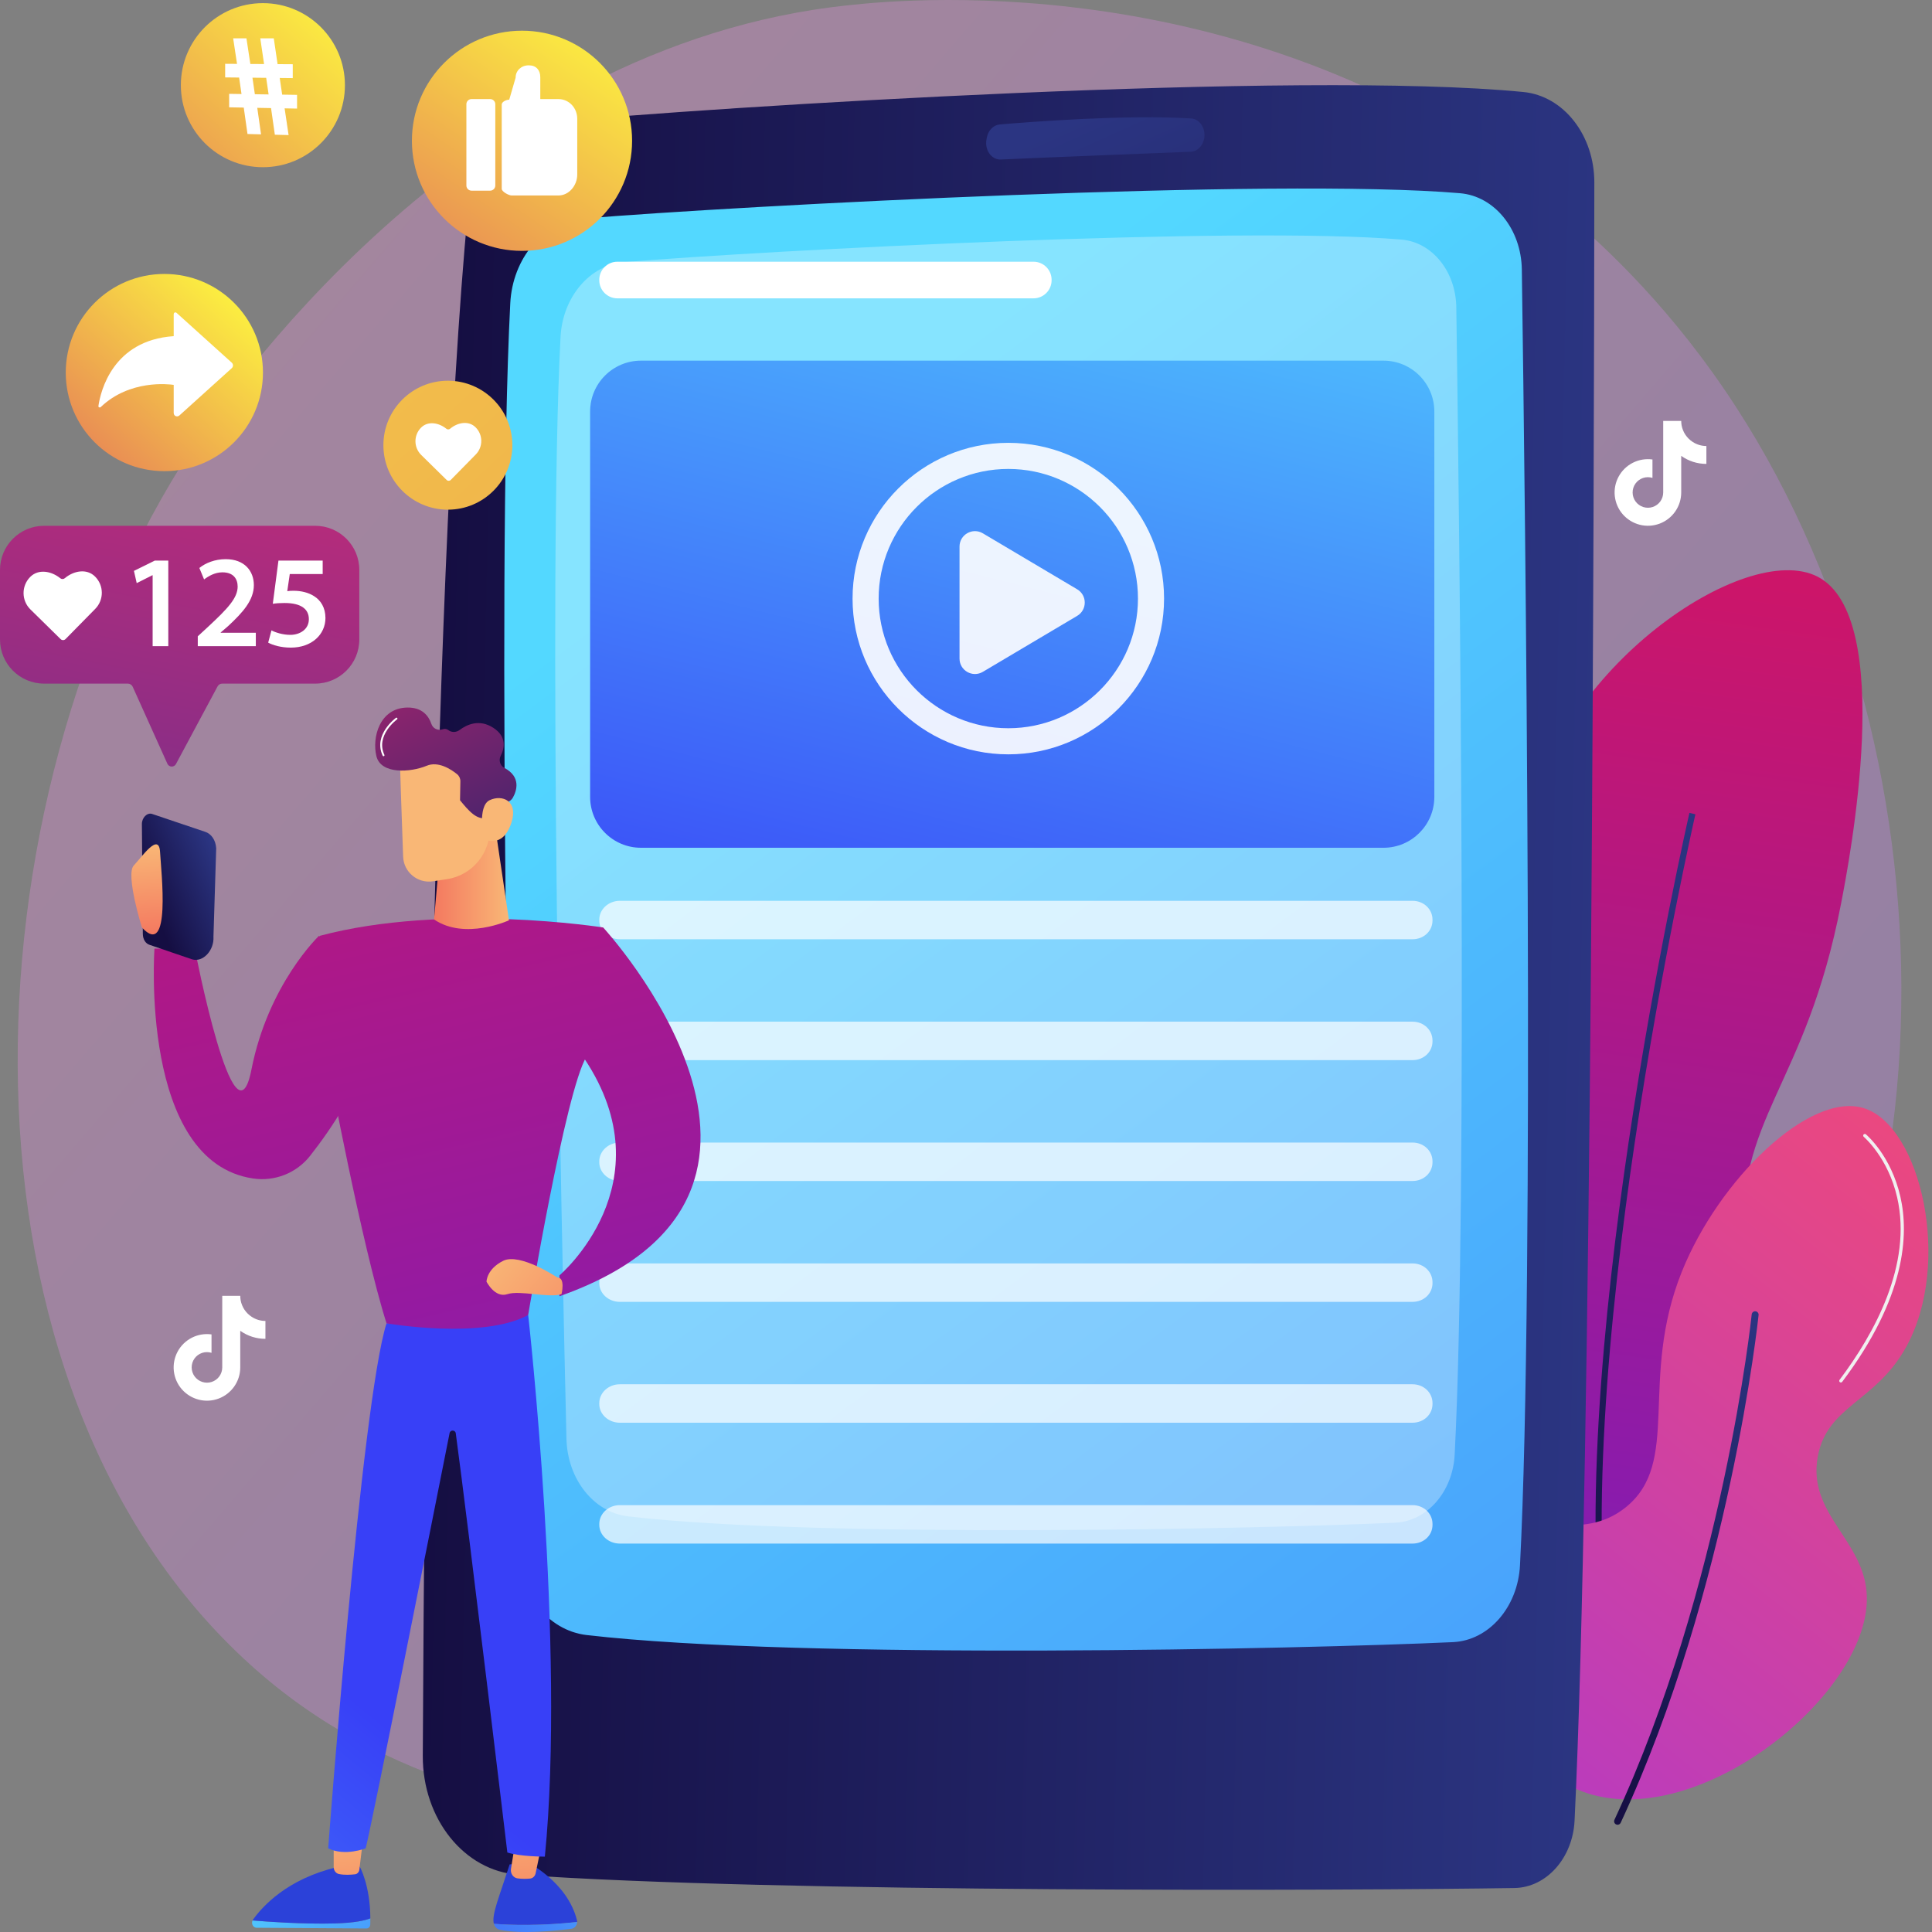 <svg xmlns="http://www.w3.org/2000/svg" width="500" height="500" viewBox="0 0 500 500" fill="none"><rect x="0" y="0" width="500" height="500" fill="#808080" stroke="none"/><path opacity="0.3" d="M433.417 416.583C420.728 429.663 409.375 437.351 400.682 443.156C315.902 499.764 218.99 483.448 189.027 477.871C140.685 468.874 99.879 462.526 64.818 430.851C-14.85 358.874 -10.975 208.725 49.901 115.714C57.119 104.686 117.903 14.586 215.025 1.89C217.401 1.579 219.173 1.402 220.726 1.238C235.75 -0.353 328.854 -8.748 404.772 54.855C415.639 63.959 433.127 80.382 449.345 105.428C508.643 197.01 508.831 338.85 433.417 416.583Z" fill="url(#paint0_linear_161_48038)"></path><path d="M441.606 120.057C439.273 120.062 436.994 119.336 435.096 117.979V127.453C435.096 129.207 434.56 130.92 433.558 132.362C432.556 133.804 431.141 134.906 429.497 135.521C427.854 136.136 426.062 136.237 424.36 135.802C422.659 135.367 421.132 134.429 419.976 133.109C418.821 131.789 418.105 130.14 417.909 128.396C417.713 126.652 418.062 124.892 418.895 123.349C419.727 121.807 421.015 120.556 422.584 119.76C424.154 118.965 425.919 118.674 427.658 118.912V123.678C426.863 123.429 426.009 123.434 425.219 123.699C424.429 123.964 423.74 124.473 423.258 125.146C422.775 125.82 422.516 126.636 422.521 127.474C422.526 128.311 422.797 129.117 423.29 129.79C423.783 130.464 424.477 130.962 425.272 131.217C426.067 131.471 426.921 131.471 427.711 131.211C428.501 130.951 429.195 130.448 429.683 129.775C430.171 129.101 430.436 128.285 430.436 127.453V108.93H435.101C435.096 109.322 435.133 109.72 435.202 110.107C435.366 110.971 435.7 111.798 436.193 112.529C436.686 113.261 437.322 113.886 438.059 114.364C439.114 115.058 440.349 115.429 441.611 115.429V120.062L441.606 120.057Z" fill="white"></path><path d="M414.333 427.239C432.828 429.804 454.98 408.486 461.2 386.269C467.602 363.405 452.855 354.867 451.111 323.774C449.129 288.454 467.181 282.037 476.493 233.714C478.594 222.811 490.751 159.718 470.395 149.242C451.573 139.556 402.351 173.511 395.76 213.608C391.061 242.199 411.496 252.867 405.92 286.172C401.029 315.396 383.678 316.849 378.68 345.061C372.594 379.406 390.049 423.873 414.333 427.239Z" fill="url(#paint1_linear_161_48038)"></path><path d="M416.169 435.713C408.973 397.961 415.084 338.691 421.478 295.617C428.4 248.983 437.133 210.76 437.221 210.379L438.768 210.734C438.681 211.114 429.959 249.287 423.047 295.862C416.672 338.81 410.575 397.884 417.729 435.416L416.169 435.713Z" fill="url(#paint2_linear_161_48038)"></path><path d="M406.628 462.386C384.493 451.319 376.326 412.183 388.586 399.214C396.87 390.452 409.108 399.318 420.618 390.186C435.315 378.526 424.004 357.218 435.242 329.15C444.806 305.264 468.323 282.419 482.362 286.791C497.058 291.367 505.354 327.007 493.232 348.742C485.35 362.876 472.936 363.771 470.459 376.836C467.584 391.996 482.809 398.633 483.137 413.278C483.725 439.585 435.911 477.026 406.628 462.386Z" fill="url(#paint3_linear_161_48038)"></path><path d="M418.639 472.243C418.508 472.245 418.375 472.219 418.248 472.16C417.8 471.951 417.606 471.42 417.814 470.972C445.903 410.54 453.27 340.855 453.341 340.158C453.391 339.667 453.831 339.309 454.321 339.36C454.812 339.41 455.17 339.849 455.12 340.34C455.048 341.04 447.649 411.024 419.435 471.726C419.286 472.047 418.971 472.238 418.639 472.243Z" fill="url(#paint4_linear_161_48038)"></path><path d="M476.426 357.787C476.335 357.788 476.242 357.76 476.162 357.701C475.974 357.559 475.936 357.291 476.078 357.103C485.063 345.163 494.944 327.285 490.989 309.92C488.634 299.578 482.402 294.268 482.34 294.216C482.159 294.065 482.135 293.796 482.286 293.614C482.437 293.433 482.707 293.409 482.888 293.561C483.153 293.782 489.404 299.11 491.822 309.73C494.045 319.491 493.237 335.722 476.761 357.617C476.679 357.726 476.554 357.785 476.426 357.787Z" fill="#F0F0F0"></path><path d="M404.564 457.185C404.428 457.187 404.292 457.124 404.208 457.005C389.752 436.646 384.673 420.813 389.114 409.946C393.062 400.285 403.406 398.326 403.51 398.307C403.743 398.267 403.964 398.42 404.006 398.652C404.048 398.884 403.894 399.106 403.661 399.148C403.562 399.166 393.665 401.053 389.901 410.28C385.586 420.858 390.634 436.412 404.904 456.511C405.041 456.703 404.996 456.97 404.804 457.106C404.73 457.158 404.647 457.184 404.564 457.185Z" fill="#F0F0F0"></path><path d="M412.612 47.232C412.542 122 411.97 379.896 407.496 471.191C407.022 480.863 400.218 488.484 391.939 488.617C350.99 489.278 200.912 489.927 134.062 485.161C120.139 484.168 109.346 470.715 109.418 454.391C109.764 375.918 111.581 155.223 121.111 54.316C122.253 42.226 130.591 32.762 140.954 31.781C185.627 27.553 336.545 18.141 394.264 23.811C404.674 24.833 412.624 35.006 412.612 47.232Z" fill="url(#paint5_linear_161_48038)"></path><path d="M393.848 69.757C394.715 130.126 397.218 330.952 393.371 405.107C392.809 415.946 385.307 424.555 376.032 424.983C337.844 426.75 207.626 429.625 151.814 423.148C141.764 421.982 134.073 412.279 133.79 400.465C132.319 338.863 128.318 151.828 132.056 78.502C132.652 66.805 140.614 57.417 150.608 56.59C191.955 53.171 330.42 45.922 377.879 50.008C386.788 50.775 393.698 59.305 393.848 69.757Z" fill="url(#paint6_linear_161_48038)"></path><g opacity="0.3"><path d="M376.89 79.498C377.658 132.957 379.875 310.798 376.468 376.466C375.97 386.064 369.327 393.687 361.113 394.067C327.296 395.631 211.982 398.177 162.559 392.441C153.659 391.408 146.848 382.816 146.598 372.354C145.295 317.803 141.752 152.176 145.062 87.243C145.59 76.884 152.641 68.571 161.491 67.839C198.105 64.811 320.722 58.391 362.748 62.009C370.638 62.689 376.757 70.243 376.89 79.498Z" fill="white"></path></g><path d="M311.718 35.049C311.667 37.342 310.098 39.2 308.137 39.276C298.46 39.654 271.2 40.727 259.016 41.283C256.614 41.393 254.787 38.829 255.303 36.079L255.391 35.609C255.743 33.733 257.11 32.345 258.746 32.206C266.99 31.507 291.858 29.611 308.285 30.662C310.258 30.788 311.769 32.737 311.718 35.049Z" fill="url(#paint7_linear_161_48038)"></path><path d="M68.688 346.487C66.355 346.492 64.076 345.766 62.178 344.409V353.882C62.178 355.637 61.642 357.349 60.64 358.791C59.638 360.233 58.223 361.336 56.579 361.951C54.936 362.566 53.144 362.667 51.442 362.232C49.741 361.797 48.214 360.859 47.058 359.539C45.903 358.219 45.187 356.57 44.991 354.826C44.795 353.082 45.145 351.322 45.977 349.779C46.809 348.236 48.097 346.985 49.666 346.19C51.236 345.395 53.001 345.103 54.74 345.342V350.108C53.945 349.859 53.091 349.864 52.301 350.129C51.511 350.394 50.822 350.903 50.34 351.576C49.857 352.249 49.598 353.066 49.603 353.903C49.608 354.741 49.879 355.547 50.372 356.22C50.865 356.893 51.559 357.392 52.354 357.646C53.15 357.901 54.003 357.901 54.793 357.641C55.583 357.381 56.277 356.878 56.765 356.204C57.253 355.531 57.518 354.715 57.518 353.882V335.359H62.183C62.178 335.752 62.215 336.149 62.284 336.536C62.448 337.4 62.782 338.227 63.275 338.959C63.768 339.691 64.404 340.316 65.141 340.793C66.196 341.488 67.431 341.859 68.693 341.859V346.492L68.688 346.487Z" fill="white"></path><path d="M371.204 106.504C371.204 99.231 365.309 93.336 358.036 93.336H165.891C158.618 93.336 152.723 99.231 152.723 106.504V206.233C152.723 213.506 158.618 219.401 165.891 219.401H358.036C365.309 219.401 371.204 213.506 371.204 206.233L371.204 106.504Z" fill="url(#paint8_linear_161_48038)"></path><g opacity="0.9"><path d="M260.95 195.223C238.723 195.223 220.641 177.141 220.641 154.914C220.641 132.688 238.723 114.605 260.95 114.605C283.176 114.605 301.259 132.688 301.259 154.914C301.259 177.141 283.176 195.223 260.95 195.223ZM260.95 121.36C242.448 121.36 227.395 136.412 227.395 154.914C227.395 173.416 242.448 188.468 260.95 188.468C279.451 188.468 294.504 173.416 294.504 154.914C294.504 136.412 279.451 121.36 260.95 121.36Z" fill="white"></path><path fill-rule="evenodd" clip-rule="evenodd" d="M248.324 170.437V141.458C248.324 138.362 251.695 136.442 254.358 138.022L278.777 152.512C281.385 154.06 281.385 157.836 278.777 159.383L254.358 173.873C251.695 175.453 248.324 173.534 248.324 170.437Z" fill="white"></path></g><g opacity="0.7"><path d="M370.732 238.235C370.732 240.919 368.496 243.082 365.551 243.082H160.425C157.481 243.082 155.094 240.919 155.094 238.235V238.001C155.094 235.317 157.481 233.129 160.425 233.129H365.551C368.496 233.129 370.732 235.317 370.732 238.001V238.235Z" fill="white"></path><path d="M370.732 269.512C370.732 272.196 368.496 274.359 365.551 274.359H160.425C157.481 274.359 155.094 272.196 155.094 269.512V269.279C155.094 266.595 157.481 264.406 160.425 264.406H365.551C368.496 264.406 370.732 266.595 370.732 269.279V269.512Z" fill="white"></path><path d="M370.732 300.793C370.732 303.477 368.496 305.64 365.551 305.64H160.425C157.481 305.64 155.094 303.477 155.094 300.793V300.56C155.094 297.876 157.481 295.688 160.425 295.688H365.551C368.496 295.688 370.732 297.876 370.732 300.56V300.793Z" fill="white"></path><path d="M370.732 332.075C370.732 334.759 368.496 336.921 365.551 336.921H160.425C157.481 336.921 155.094 334.759 155.094 332.075V331.841C155.094 329.157 157.481 326.969 160.425 326.969H365.551C368.496 326.969 370.732 329.157 370.732 331.841V332.075Z" fill="white"></path><path d="M370.732 363.352C370.732 366.036 368.496 368.199 365.551 368.199H160.425C157.481 368.199 155.094 366.036 155.094 363.352V363.119C155.094 360.435 157.481 358.246 160.425 358.246H365.551C368.496 358.246 370.732 360.435 370.732 363.119V363.352Z" fill="white"></path><path d="M370.732 394.633C370.732 397.317 368.496 399.48 365.551 399.48H160.425C157.481 399.48 155.094 397.317 155.094 394.633V394.4C155.094 391.716 157.481 389.527 160.425 389.527H365.551C368.496 389.527 370.732 391.716 370.732 394.4V394.633Z" fill="white"></path></g><path d="M272.154 72.528C272.154 75.114 270.059 77.209 267.474 77.209H159.774C157.189 77.209 155.094 75.113 155.094 72.528V72.411C155.094 69.826 157.189 67.731 159.774 67.731H267.474C270.059 67.731 272.154 69.826 272.154 72.411V72.528Z" fill="white"></path><path d="M135.093 64.927C150.828 64.927 163.584 52.172 163.584 36.436C163.584 20.701 150.828 7.945 135.093 7.945C119.357 7.945 106.602 20.701 106.602 36.436C106.602 52.172 119.357 64.927 135.093 64.927Z" fill="url(#paint9_linear_161_48038)"></path><path d="M128.183 26.97C128.183 26.236 127.588 25.641 126.854 25.641H122.029C121.295 25.641 120.699 26.236 120.699 26.97V48.011C120.699 48.745 121.295 49.341 122.029 49.341H126.854C127.588 49.341 128.183 48.745 128.183 48.011V26.97Z" fill="white"></path><path d="M144.518 25.642H139.827V19.968C139.827 18.124 138.74 16.91 136.896 16.91H136.778C134.934 16.91 133.439 18.264 133.439 20.108L131.791 25.798C131.057 25.798 129.848 26.323 129.848 27.057V48.867C129.848 49.602 131.671 50.589 132.405 50.589H133.439H144.518C147.277 50.589 149.39 47.961 149.39 45.203V30.722C149.39 27.963 147.277 25.642 144.518 25.642Z" fill="white"></path><path d="M42.534 121.935C56.627 121.935 68.052 110.51 68.052 96.417C68.052 82.323 56.627 70.898 42.534 70.898C28.441 70.898 17.016 82.323 17.016 96.417C17.016 110.51 28.441 121.935 42.534 121.935Z" fill="url(#paint10_linear_161_48038)"></path><path d="M59.971 93.846L45.715 80.985C45.554 80.84 45.399 80.803 45.201 80.891C45.002 80.98 44.952 81.176 44.952 81.394V86.995C29.151 88.066 26.017 101.297 25.474 105.052C25.453 105.197 25.488 105.339 25.619 105.406C25.748 105.473 25.965 105.45 26.07 105.349C33.557 98.19 43.704 99.416 44.952 99.605V106.802C44.952 107.181 45.098 107.525 45.444 107.679C45.791 107.833 46.157 107.768 46.438 107.514L59.991 95.271C60.192 95.089 60.298 94.83 60.298 94.559C60.298 94.287 60.173 94.028 59.971 93.846Z" fill="white"></path><path d="M115.908 131.902C125.123 131.902 132.593 124.431 132.593 115.216C132.593 106.001 125.123 98.531 115.908 98.531C106.693 98.531 99.223 106.001 99.223 115.216C99.223 124.431 106.693 131.902 115.908 131.902Z" fill="url(#paint11_linear_161_48038)"></path><path d="M123.063 110.569C121.253 108.79 118.429 109.325 116.485 110.957C116.207 111.191 115.803 111.194 115.52 110.965C113.551 109.367 110.73 108.881 108.951 110.691C107.019 112.656 107.046 115.815 109.012 117.747L115.588 124.211C115.886 124.505 116.367 124.501 116.66 124.202L123.124 117.626C125.056 115.66 125.029 112.501 123.063 110.569Z" fill="white"></path><path d="M81.565 136.074H11.423C5.114 136.074 0 141.189 0 147.498V165.496C0 171.805 5.114 176.92 11.423 176.92H33.086C33.629 176.92 34.12 177.238 34.343 177.732L43.319 197.658C43.513 198.088 43.934 198.37 44.405 198.386C44.876 198.402 45.316 198.15 45.538 197.734L56.301 177.647C56.541 177.199 57.008 176.92 57.516 176.92H81.565C87.874 176.92 92.989 171.805 92.989 165.496V147.498C92.989 141.189 87.874 136.074 81.565 136.074Z" fill="url(#paint12_linear_161_48038)"></path><path d="M24.576 149.185C22.424 147.069 19.067 147.706 16.756 149.646C16.425 149.924 15.945 149.927 15.609 149.655C13.268 147.756 9.914 147.178 7.799 149.329C5.503 151.666 5.535 155.422 7.871 157.718L15.689 165.402C16.044 165.751 16.615 165.747 16.964 165.391L24.649 157.574C26.945 155.237 26.913 151.482 24.576 149.185Z" fill="white"></path><path d="M39.502 148.867H39.434L35.379 150.911L34.664 147.743L40.047 145.086H43.556V167.23H39.502V148.867Z" fill="white"></path><path d="M51.184 167.229V164.674L53.807 162.255C59.02 157.418 61.472 154.761 61.506 151.831C61.506 149.855 60.45 148.118 57.555 148.118C55.613 148.118 53.944 149.105 52.819 149.957L51.593 146.993C53.194 145.699 55.613 144.711 58.406 144.711C63.311 144.711 65.696 147.811 65.696 151.422C65.696 155.306 62.903 158.44 59.053 162.017L57.112 163.686V163.754H66.207V167.229H51.184Z" fill="white"></path><path d="M83.51 148.561H74.993L74.346 152.99C74.857 152.922 75.299 152.888 75.947 152.888C77.889 152.888 79.831 153.33 81.329 154.318C82.999 155.375 84.225 157.248 84.225 159.94C84.225 164.164 80.717 167.604 75.266 167.604C72.711 167.604 70.565 166.957 69.406 166.31L70.258 163.141C71.212 163.652 73.119 164.3 75.13 164.3C77.582 164.3 79.933 162.903 79.933 160.246C79.933 157.725 78.059 156.056 73.631 156.056C72.405 156.056 71.485 156.124 70.599 156.26L72.063 145.086H83.51V148.561Z" fill="white"></path><path d="M82.56 242.191C82.56 242.191 69.415 254.659 65.07 276.82C60.724 298.981 50.404 245.492 50.404 245.492H39.976C39.976 245.492 36.042 300.608 65.484 304.99C71.097 305.825 76.729 303.604 80.239 299.146C85.615 292.319 94.004 280.174 96.03 268.596C94.292 250.346 82.56 242.191 82.56 242.191Z" fill="url(#paint13_linear_161_48038)"></path><path d="M149.354 497.401C149.356 497.238 149.345 497.073 149.304 496.906C146.837 487.129 136.753 482.117 136.753 482.117L131.903 482.497C129.114 491.115 127.316 495.322 127.764 497.676C127.776 497.742 127.796 497.805 127.814 497.869C131.815 498.227 140.05 498.46 149.354 497.401Z" fill="url(#paint14_linear_161_48038)"></path><path d="M127.812 497.87C128.029 498.656 128.609 499.268 129.352 499.425C135.044 500.621 144.09 499.658 147.888 499.162C148.726 499.052 149.339 498.277 149.353 497.402C140.049 498.461 131.814 498.228 127.812 497.87Z" fill="url(#paint15_linear_161_48038)"></path><path d="M140.748 474.57L138.624 484.794C138.469 485.543 137.893 486.104 137.196 486.169C136.342 486.249 135.127 486.296 133.906 486.117C132.81 485.956 132.047 484.843 132.241 483.648L133.717 474.57H140.748Z" fill="url(#paint16_linear_161_48038)"></path><path d="M86.598 497.786C91.778 497.641 94.458 497.031 95.843 496.465C95.846 496.98 95.844 497.504 95.827 498.047C95.809 498.627 95.379 499.091 94.85 499.087L66.407 498.904C65.499 498.898 64.969 497.845 65.362 497.013C69.092 497.321 78.59 498.01 86.598 497.786Z" fill="url(#paint17_linear_161_48038)"></path><path d="M65.363 497.011C65.398 496.938 65.427 496.864 65.476 496.796C67.988 493.286 74.386 486.297 87.028 483.266L93.093 483.074C93.093 483.074 95.794 487.768 95.844 496.463C94.459 497.029 91.78 497.639 86.599 497.784C78.591 498.008 69.093 497.319 65.363 497.011Z" fill="url(#paint18_linear_161_48038)"></path><path d="M94.219 473.885C94.151 474.337 93.32 481.208 92.998 483.872C92.921 484.505 92.463 484.995 91.885 485.064C90.852 485.187 89.181 485.299 87.719 485C86.93 484.838 86.359 484.081 86.359 483.199V472.414L94.219 473.885Z" fill="url(#paint19_linear_161_48038)"></path><path d="M136.693 340.316C136.693 340.316 146.398 426.582 141.006 480.498C141.006 480.498 134.536 480.498 131.301 479.42C131.301 479.42 121.217 395.074 117.954 370.938C117.831 370.028 116.532 369.987 116.353 370.888C112.328 391.193 96.518 470.821 94.639 478.341C94.639 478.341 89.247 480.498 84.934 478.341C84.934 478.341 93.56 362.961 100.03 342.473L136.693 340.316Z" fill="url(#paint20_linear_161_48038)"></path><path d="M156.103 240.032C156.103 240.032 115.127 233.562 82.777 242.189L84.934 275.617C84.934 275.617 93.561 321.985 100.03 342.473C100.03 342.473 124.832 346.786 136.693 340.316C136.693 340.316 146.398 282.087 151.79 273.46C151.79 273.46 157.182 250.816 156.103 240.032Z" fill="url(#paint21_linear_161_48038)"></path><path d="M127.64 210.57L131.722 238.175C131.722 238.175 120.318 243.414 112.332 237.95L114.051 218.469L127.64 210.57Z" fill="url(#paint22_linear_161_48038)"></path><path d="M156.104 240.035C156.104 240.035 219.725 309.048 144.781 335.467V330.075C144.781 330.075 172.818 306.352 151.251 274.002C151.251 274.002 153.947 243.27 156.104 240.035Z" fill="url(#paint23_linear_161_48038)"></path><path d="M144.242 330.613C144.242 330.613 134.537 324.143 130.224 326.299C125.91 328.456 125.91 331.691 125.91 331.691C125.91 331.691 128.067 336.004 131.302 334.926C134.537 333.848 142.085 336.004 145.32 334.926C145.32 334.926 146.399 330.613 144.242 330.613Z" fill="url(#paint24_linear_161_48038)"></path><path d="M103.517 196.089C103.431 196.372 103.982 212.02 104.331 221.704C104.476 225.705 108.075 228.683 112.033 228.081L115.658 227.53C122.318 226.517 127.111 220.6 126.72 213.874L125.703 196.413C125.703 196.413 105.59 189.236 103.517 196.089Z" fill="url(#paint25_linear_161_48038)"></path><path d="M129.573 195.634C130.581 193.635 131.19 190.62 127.648 188.342C124.063 186.034 120.862 187.482 118.943 188.922C118.094 189.559 116.891 189.614 116.051 188.964C115.678 188.675 115.184 188.53 114.543 188.743C113.335 189.146 112.056 188.564 111.645 187.359C110.941 185.292 109.279 183.036 105.375 183.111C98.215 183.249 96.252 190.862 97.406 195.673C98.56 200.484 106.314 199.894 110.42 198.179C113.435 196.92 116.74 199.101 118.282 200.348C118.842 200.8 119.16 201.482 119.146 202.201L119.056 207.106C120.119 208.398 121.174 209.724 122.496 210.738C123.448 211.468 124.388 211.782 125.317 211.802C126.091 209.142 129.59 207.973 131.246 207.564C131.879 207.407 132.415 206.999 132.731 206.429C133.681 204.719 134.963 201.082 130.522 198.727C129.418 198.141 129.01 196.75 129.573 195.634Z" fill="url(#paint26_linear_161_48038)"></path><path d="M125.142 217.068C125.142 217.068 123.492 208.599 126.737 207.078C129.984 205.557 134.194 207.241 132.351 212.915C130.058 219.974 125.142 217.068 125.142 217.068Z" fill="url(#paint27_linear_161_48038)"></path><path d="M99.258 195.707C99.166 195.707 99.078 195.655 99.036 195.566C96.506 190.148 102.409 185.824 102.469 185.781C102.579 185.701 102.731 185.727 102.81 185.836C102.889 185.946 102.864 186.099 102.754 186.177C102.698 186.218 97.121 190.31 99.479 195.359C99.536 195.482 99.483 195.627 99.361 195.684C99.328 195.7 99.293 195.707 99.258 195.707Z" fill="white"></path><path d="M39.332 210.634L53.023 215.246C54.68 215.744 55.823 217.419 55.955 219.545L55.244 242.391C55.466 245.966 52.516 249.116 49.73 248.28L38.754 244.54C37.686 244.219 36.976 243.098 36.965 241.711L36.723 213.267C36.709 211.623 38.066 210.254 39.332 210.634Z" fill="url(#paint28_linear_161_48038)"></path><path d="M36.724 240.033C36.724 240.033 32.439 226.306 34.617 223.993C36.796 221.681 41.135 215.303 41.425 220.517C41.715 225.731 44.334 248.252 36.724 240.033Z" fill="url(#paint29_linear_161_48038)"></path><path d="M68.036 43.275C79.762 43.275 89.267 33.77 89.267 22.044C89.267 10.318 79.762 0.812 68.036 0.812C56.31 0.812 46.805 10.318 46.805 22.044C46.805 33.77 56.31 43.275 68.036 43.275Z" fill="url(#paint30_linear_161_48038)"></path><path d="M71.129 34.865L70.145 27.975L66.581 27.908L67.557 34.77L64.052 34.678L63.083 27.842L59.305 27.771V24.285L62.503 24.333L61.884 20.069L58.27 20.032V16.512L61.344 16.532L60.343 9.925L63.78 9.922L64.79 16.553L68.34 16.576L67.362 9.918L70.853 9.914L71.839 16.598L75.764 16.622V20.21L72.392 20.176L73.025 24.49L76.879 24.548V28.102L73.658 28.041L74.69 34.958L71.129 34.865ZM69.516 24.438L68.888 20.14L65.334 20.104L65.957 24.385L69.516 24.438Z" fill="white"></path><defs><linearGradient id="paint0_linear_161_48038" x1="570.561" y1="531.7" x2="54.969" y2="88.18" gradientUnits="userSpaceOnUse"><stop stop-color="#B37CFF"></stop><stop offset="1" stop-color="#F895E7"></stop></linearGradient><linearGradient id="paint1_linear_161_48038" x1="451.466" y1="142.453" x2="407.597" y2="445.541" gradientUnits="userSpaceOnUse"><stop stop-color="#CE1567"></stop><stop offset="1" stop-color="#7A1DBC"></stop></linearGradient><linearGradient id="paint2_linear_161_48038" x1="441.956" y1="211.064" x2="409.578" y2="434.759" gradientUnits="userSpaceOnUse"><stop stop-color="#2B3582"></stop><stop offset="1" stop-color="#150E42"></stop></linearGradient><linearGradient id="paint3_linear_161_48038" x1="346.985" y1="515.292" x2="522.368" y2="294.552" gradientUnits="userSpaceOnUse"><stop stop-color="#A737D5"></stop><stop offset="1" stop-color="#EF497A"></stop></linearGradient><linearGradient id="paint4_linear_161_48038" x1="449.647" y1="338.474" x2="424.193" y2="473.31" gradientUnits="userSpaceOnUse"><stop stop-color="#2B3582"></stop><stop offset="1" stop-color="#150E42"></stop></linearGradient><linearGradient id="paint5_linear_161_48038" x1="412.864" y1="257.954" x2="112.073" y2="251.305" gradientUnits="userSpaceOnUse"><stop stop-color="#2B3582"></stop><stop offset="1" stop-color="#150E42"></stop></linearGradient><linearGradient id="paint6_linear_161_48038" x1="187.471" y1="133.339" x2="789.475" y2="939.556" gradientUnits="userSpaceOnUse"><stop stop-color="#53D8FF"></stop><stop offset="0.206" stop-color="#4DB9FD"></stop><stop offset="1" stop-color="#3840F7"></stop></linearGradient><linearGradient id="paint7_linear_161_48038" x1="280.694" y1="29.796" x2="359.813" y2="205.9" gradientUnits="userSpaceOnUse"><stop stop-color="#2B3582"></stop><stop offset="1" stop-color="#150E42"></stop></linearGradient><linearGradient id="paint8_linear_161_48038" x1="297.334" y1="16.183" x2="231.492" y2="277.137" gradientUnits="userSpaceOnUse"><stop stop-color="#53D8FF"></stop><stop offset="0.206" stop-color="#4DB9FD"></stop><stop offset="1" stop-color="#3840F7"></stop></linearGradient><linearGradient id="paint9_linear_161_48038" x1="156.455" y1="4.914" x2="82.159" y2="114.546" gradientUnits="userSpaceOnUse"><stop stop-color="#FDF53F"></stop><stop offset="1" stop-color="#D93C65"></stop></linearGradient><linearGradient id="paint10_linear_161_48038" x1="62.504" y1="74.558" x2="-4.543" y2="147.948" gradientUnits="userSpaceOnUse"><stop stop-color="#FDF53F"></stop><stop offset="1" stop-color="#D93C65"></stop></linearGradient><linearGradient id="paint11_linear_161_48038" x1="-231.962" y1="-254.432" x2="855.359" y2="900.96" gradientUnits="userSpaceOnUse"><stop stop-color="#FDF53F"></stop><stop offset="1" stop-color="#D93C65"></stop></linearGradient><linearGradient id="paint12_linear_161_48038" x1="57.185" y1="103.55" x2="21.294" y2="281.298" gradientUnits="userSpaceOnUse"><stop stop-color="#C32B78"></stop><stop offset="1" stop-color="#593092"></stop></linearGradient><linearGradient id="paint13_linear_161_48038" x1="34.475" y1="126.528" x2="110.871" y2="446.142" gradientUnits="userSpaceOnUse"><stop stop-color="#CE1567"></stop><stop offset="1" stop-color="#7A1DBC"></stop></linearGradient><linearGradient id="paint14_linear_161_48038" x1="136.337" y1="562.725" x2="137.626" y2="524.061" gradientUnits="userSpaceOnUse"><stop stop-color="#7C27DD"></stop><stop offset="1" stop-color="#2B41D9"></stop></linearGradient><linearGradient id="paint15_linear_161_48038" x1="182.274" y1="463.773" x2="102.612" y2="526.323" gradientUnits="userSpaceOnUse"><stop stop-color="#53D8FF"></stop><stop offset="1" stop-color="#3840F7"></stop></linearGradient><linearGradient id="paint16_linear_161_48038" x1="134.803" y1="464.73" x2="139.127" y2="502.467" gradientUnits="userSpaceOnUse"><stop stop-color="#F9B776"></stop><stop offset="1" stop-color="#F47960"></stop></linearGradient><linearGradient id="paint17_linear_161_48038" x1="61.392" y1="482.338" x2="138.427" y2="542.826" gradientUnits="userSpaceOnUse"><stop stop-color="#53D8FF"></stop><stop offset="1" stop-color="#3840F7"></stop></linearGradient><linearGradient id="paint18_linear_161_48038" x1="83.609" y1="586.635" x2="82.32" y2="547.97" gradientUnits="userSpaceOnUse"><stop stop-color="#7C27DD"></stop><stop offset="1" stop-color="#2B41D9"></stop></linearGradient><linearGradient id="paint19_linear_161_48038" x1="89.253" y1="469.558" x2="93.298" y2="504.858" gradientUnits="userSpaceOnUse"><stop stop-color="#F9B776"></stop><stop offset="1" stop-color="#F47960"></stop></linearGradient><linearGradient id="paint20_linear_161_48038" x1="-49.09" y1="618.298" x2="95.024" y2="442.572" gradientUnits="userSpaceOnUse"><stop stop-color="#53D8FF"></stop><stop offset="0.206" stop-color="#4DB9FD"></stop><stop offset="1" stop-color="#3840F7"></stop></linearGradient><linearGradient id="paint21_linear_161_48038" x1="85.521" y1="114.354" x2="161.907" y2="433.928" gradientUnits="userSpaceOnUse"><stop stop-color="#CE1567"></stop><stop offset="1" stop-color="#7A1DBC"></stop></linearGradient><linearGradient id="paint22_linear_161_48038" x1="131.722" y1="225.504" x2="112.332" y2="225.504" gradientUnits="userSpaceOnUse"><stop stop-color="#F9B776"></stop><stop offset="1" stop-color="#F47960"></stop></linearGradient><linearGradient id="paint23_linear_161_48038" x1="114.156" y1="107.513" x2="190.542" y2="427.087" gradientUnits="userSpaceOnUse"><stop stop-color="#CE1567"></stop><stop offset="1" stop-color="#7A1DBC"></stop></linearGradient><linearGradient id="paint24_linear_161_48038" x1="127.001" y1="324.449" x2="161.507" y2="353.923" gradientUnits="userSpaceOnUse"><stop stop-color="#F9B776"></stop><stop offset="1" stop-color="#F47960"></stop></linearGradient><linearGradient id="paint25_linear_161_48038" x1="-1972.77" y1="-1019.36" x2="-2006.13" y2="-1039.01" gradientUnits="userSpaceOnUse"><stop stop-color="#F9B776"></stop><stop offset="1" stop-color="#F47960"></stop></linearGradient><linearGradient id="paint26_linear_161_48038" x1="90.979" y1="144.649" x2="124.202" y2="215.929" gradientUnits="userSpaceOnUse"><stop stop-color="#CB236D"></stop><stop offset="1" stop-color="#4C246D"></stop></linearGradient><linearGradient id="paint27_linear_161_48038" x1="-1969.93" y1="-1024.19" x2="-2003.29" y2="-1043.85" gradientUnits="userSpaceOnUse"><stop stop-color="#F9B776"></stop><stop offset="1" stop-color="#F47960"></stop></linearGradient><linearGradient id="paint28_linear_161_48038" x1="56.204" y1="221.193" x2="37.173" y2="229.233" gradientUnits="userSpaceOnUse"><stop stop-color="#2B3582"></stop><stop offset="1" stop-color="#150E42"></stop></linearGradient><linearGradient id="paint29_linear_161_48038" x1="37.432" y1="218.7" x2="38.858" y2="241.863" gradientUnits="userSpaceOnUse"><stop stop-color="#F9B776"></stop><stop offset="1" stop-color="#F47960"></stop></linearGradient><linearGradient id="paint30_linear_161_48038" x1="87.686" y1="0.161" x2="7.954" y2="88.954" gradientUnits="userSpaceOnUse"><stop stop-color="#FDF53F"></stop><stop offset="1" stop-color="#D93C65"></stop></linearGradient></defs></svg>